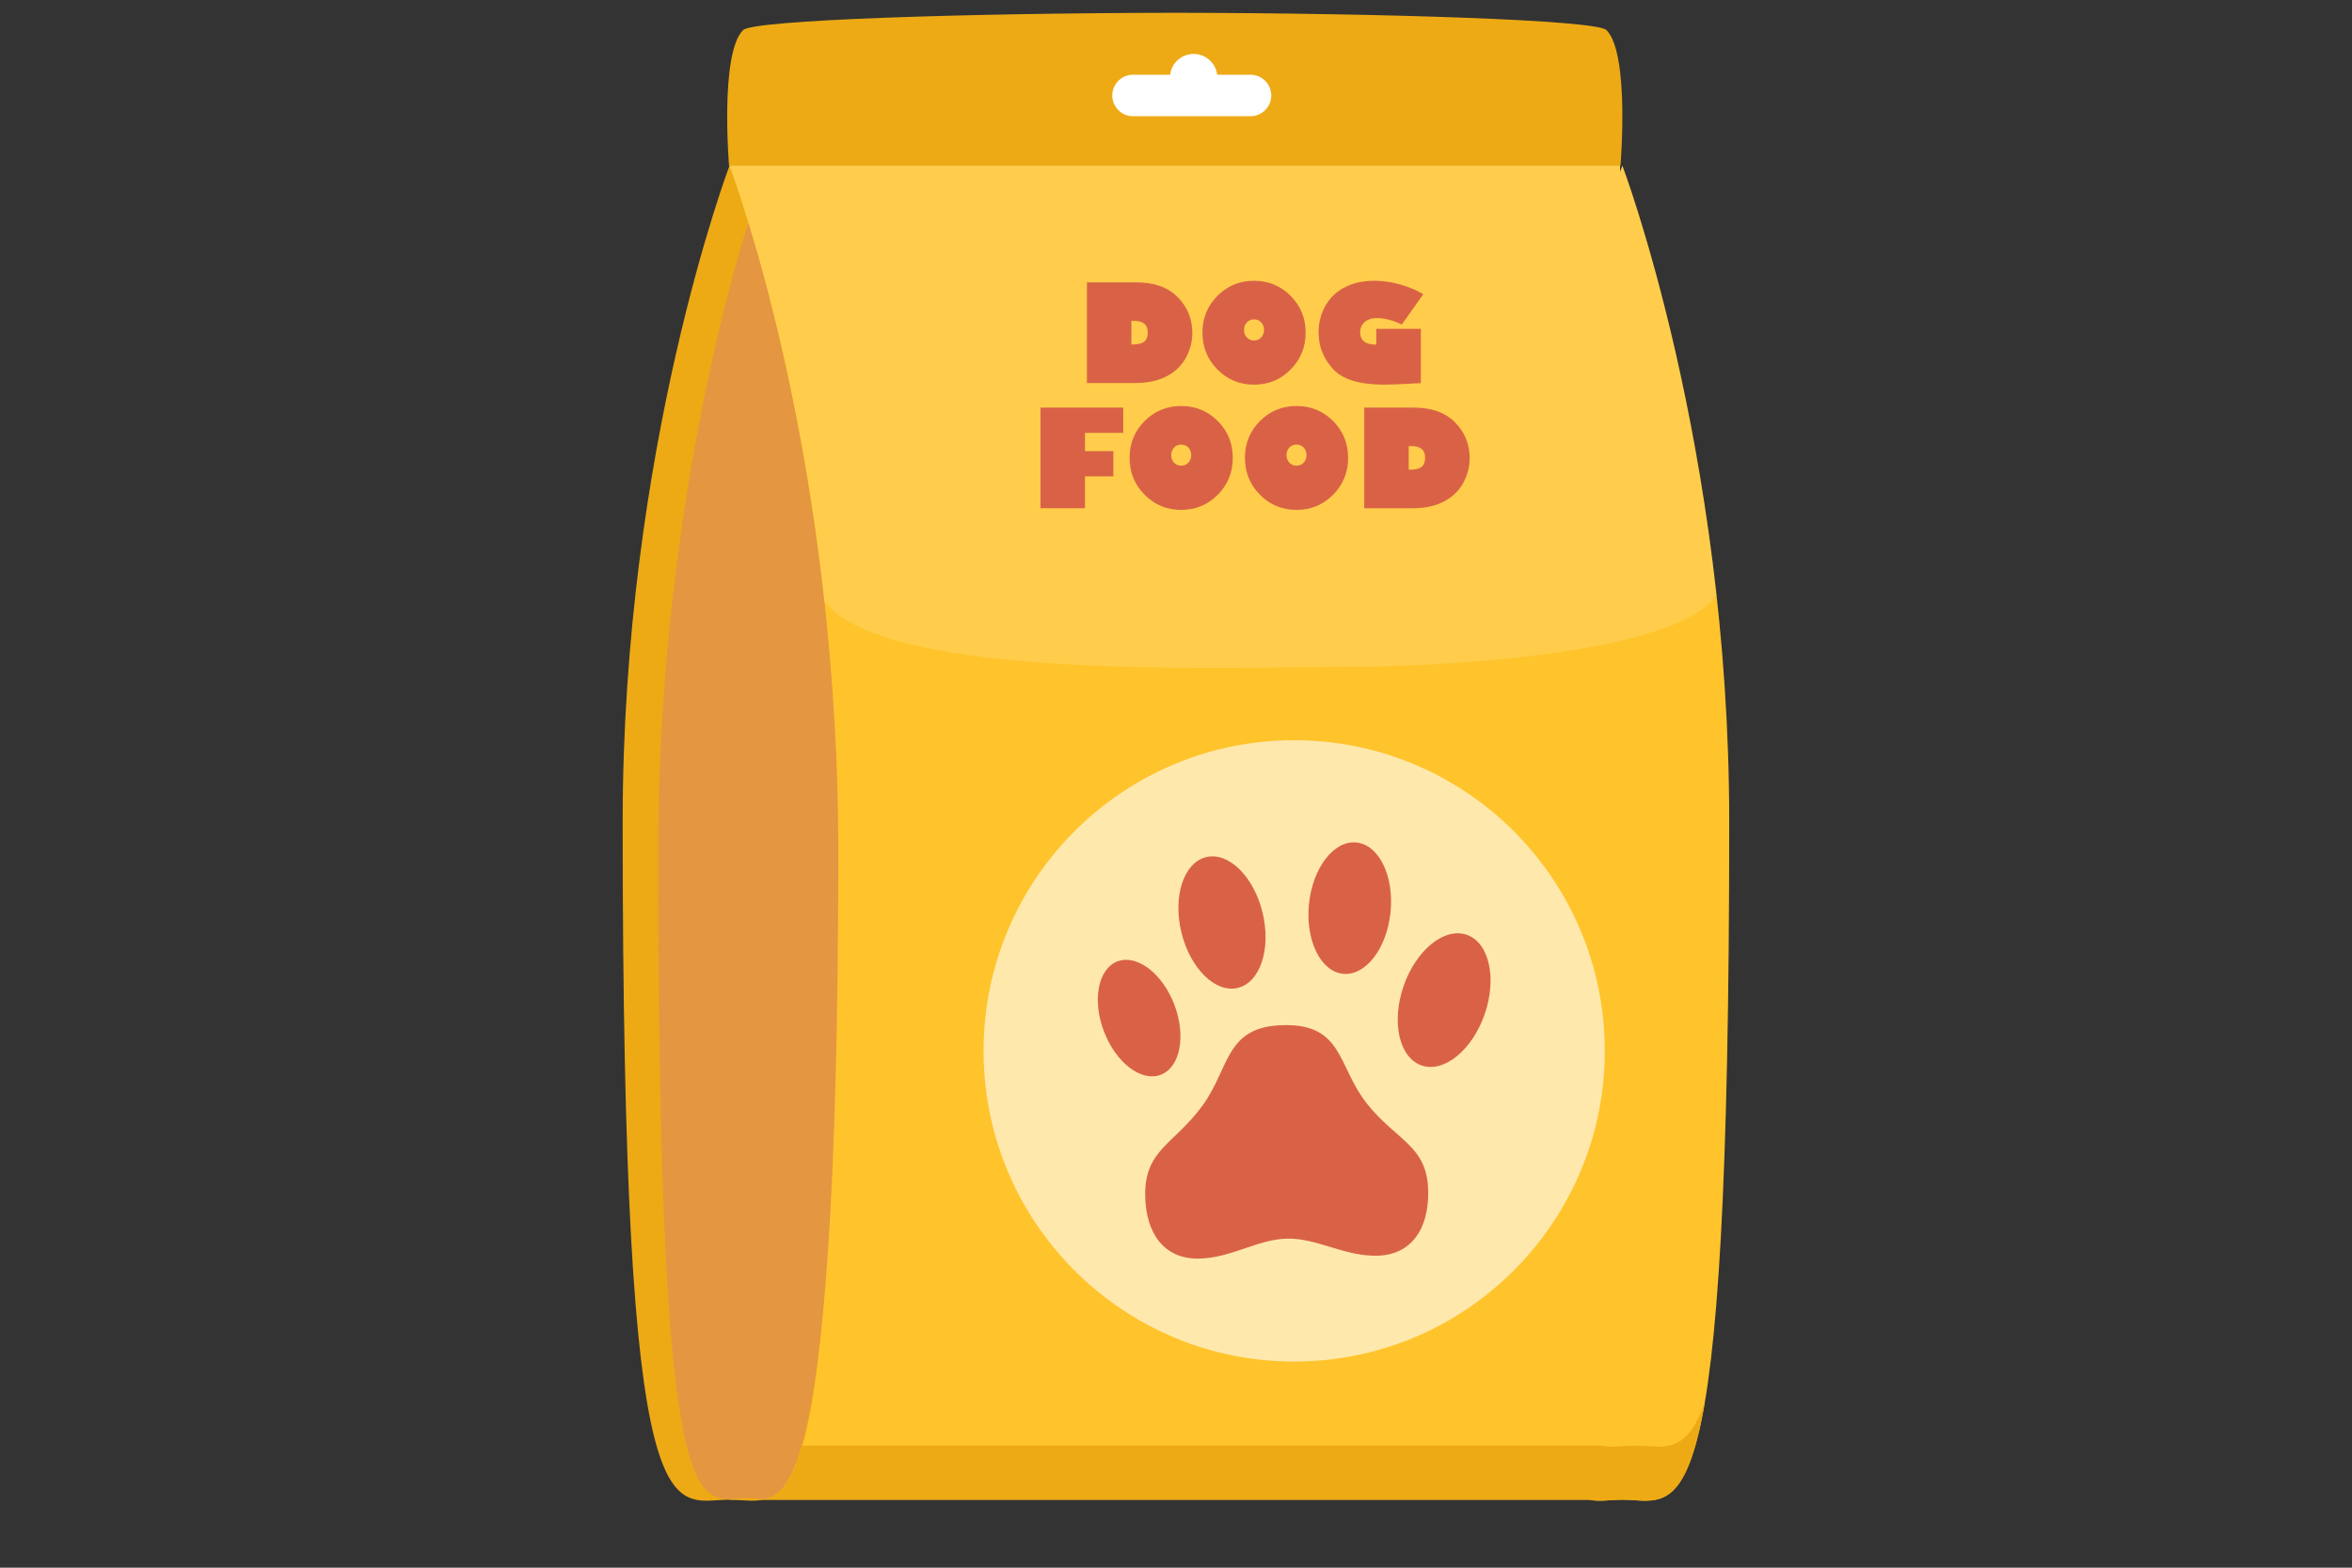 <svg xmlns="http://www.w3.org/2000/svg" xmlns:xlink="http://www.w3.org/1999/xlink" width="576" zoomAndPan="magnify" viewBox="0 0 432 288" height="384" preserveAspectRatio="xMidYMid meet" version="1.0"><rect x="0" y="0" width="432" height="288" fill="#333333" stroke="none"/><defs><clipPath id="a1bc22ac61"><path d="M 133 2.348 L 298 2.348 L 298 31 L 133 31 Z M 133 2.348 " clip-rule="nonzero"/></clipPath><clipPath id="b23e89662d"><path d="M 133 30 L 317.613 30 L 317.613 276 L 133 276 Z M 133 30 " clip-rule="nonzero"/></clipPath><clipPath id="6819193bc9"><path d="M 114.363 30 L 154 30 L 154 276 L 114.363 276 Z M 114.363 30 " clip-rule="nonzero"/></clipPath></defs><g clip-path="url(#a1bc22ac61)"><path fill="#edaa15" d="M 136.496 5.52 C 138.371 3.676 177.066 2.41 215.777 2.348 C 254.484 2.41 293.184 3.676 295.055 5.52 C 299.367 9.762 297.645 30.43 297.645 30.43 L 133.906 30.43 C 133.906 30.43 132.184 9.766 136.496 5.52 Z M 136.496 5.52 " fill-opacity="1" fill-rule="nonzero"/></g><g clip-path="url(#b23e89662d)"><path fill="#ffc42c" d="M 133.992 30.43 L 297.559 30.43 L 297.559 31.598 C 297.832 30.832 297.984 30.43 297.984 30.43 C 297.984 30.43 317.613 82.184 317.613 150.965 C 317.613 285.84 308.824 275.512 297.984 275.512 C 295.828 275.512 293.758 275.914 291.816 275.512 L 133.992 275.512 Z M 133.992 30.43 " fill-opacity="1" fill-rule="nonzero"/></g><g clip-path="url(#6819193bc9)"><path fill="#edaa15" d="M 153.617 150.965 C 153.617 82.184 133.992 30.43 133.992 30.43 C 133.992 30.43 114.367 82.184 114.367 150.965 C 114.367 285.84 123.156 275.512 133.992 275.512 C 144.832 275.512 153.617 285.844 153.617 150.965 Z M 153.617 150.965 " fill-opacity="1" fill-rule="nonzero"/></g><path fill="#e59641" d="M 153.977 156.176 C 153.977 90.441 137.438 40.98 137.438 40.98 C 137.438 40.98 120.902 90.441 120.902 156.176 C 120.902 285.07 128.305 275.203 137.438 275.203 C 142.641 275.199 153.977 285.07 153.977 156.176 Z M 153.977 156.176 " fill-opacity="1" fill-rule="nonzero"/><path fill="#ffffff" d="M 151.406 110.492 C 146.281 62.859 133.984 30.43 133.984 30.43 L 297.551 30.43 L 297.551 31.598 C 297.824 30.832 297.98 30.43 297.98 30.43 C 297.98 30.43 310.086 62.359 315.277 109.391 C 307.535 120.25 264.863 122.523 246.668 122.523 C 224.633 122.523 162.848 125.133 151.406 110.492 Z M 151.406 110.492 " fill-opacity="0.149" fill-rule="nonzero"/><path fill="#edaa15" d="M 140.211 275.508 L 291.812 275.508 C 293.75 275.918 295.828 275.508 297.98 275.508 C 304.09 275.508 309.547 278.785 313.152 257.527 C 309.703 267.695 305.227 265.582 300.32 265.582 C 298.164 265.582 296.098 265.992 294.156 265.582 L 147.391 265.582 C 145.359 272.715 142.914 274.922 140.211 275.508 Z M 140.211 275.508 " fill-opacity="1" fill-rule="nonzero"/><path fill="#ffffff" d="M 229.688 21.352 L 208.102 21.352 C 206.012 21.352 204.293 19.641 204.293 17.543 C 204.293 15.445 206.004 13.73 208.102 13.73 L 229.688 13.73 C 231.781 13.73 233.496 15.441 233.496 17.543 C 233.492 19.641 231.781 21.352 229.688 21.352 Z M 229.688 21.352 " fill-opacity="1" fill-rule="nonzero"/><path fill="#ffffff" d="M 223.598 14.262 C 223.598 14.547 223.57 14.832 223.516 15.113 C 223.461 15.395 223.375 15.664 223.266 15.93 C 223.156 16.195 223.023 16.445 222.863 16.684 C 222.707 16.922 222.523 17.141 222.324 17.344 C 222.121 17.547 221.898 17.727 221.664 17.887 C 221.426 18.043 221.172 18.18 220.91 18.289 C 220.645 18.398 220.371 18.48 220.09 18.535 C 219.812 18.59 219.527 18.621 219.242 18.621 C 218.953 18.621 218.672 18.59 218.391 18.535 C 218.109 18.48 217.84 18.398 217.574 18.289 C 217.309 18.18 217.059 18.043 216.82 17.887 C 216.582 17.727 216.363 17.547 216.16 17.344 C 215.957 17.141 215.777 16.922 215.617 16.684 C 215.461 16.445 215.324 16.195 215.215 15.93 C 215.105 15.664 215.023 15.395 214.969 15.113 C 214.91 14.832 214.883 14.547 214.883 14.262 C 214.883 13.977 214.91 13.691 214.969 13.414 C 215.023 13.133 215.105 12.859 215.215 12.594 C 215.324 12.332 215.461 12.078 215.617 11.844 C 215.777 11.605 215.957 11.383 216.16 11.184 C 216.363 10.98 216.582 10.801 216.82 10.641 C 217.059 10.48 217.309 10.348 217.574 10.238 C 217.84 10.129 218.109 10.047 218.391 9.988 C 218.672 9.934 218.953 9.906 219.242 9.906 C 219.527 9.906 219.812 9.934 220.09 9.988 C 220.371 10.047 220.645 10.129 220.91 10.238 C 221.172 10.348 221.426 10.48 221.664 10.641 C 221.898 10.801 222.121 10.98 222.324 11.184 C 222.523 11.383 222.707 11.605 222.863 11.844 C 223.023 12.078 223.156 12.332 223.266 12.594 C 223.375 12.859 223.461 13.133 223.516 13.414 C 223.57 13.691 223.598 13.977 223.598 14.262 Z M 223.598 14.262 " fill-opacity="1" fill-rule="nonzero"/><path fill="#d96246" d="M 199.633 51.875 L 208.73 51.875 C 212.004 51.875 214.539 52.781 216.324 54.598 C 218.105 56.41 219 58.598 219 61.16 C 219 62.789 218.594 64.332 217.785 65.781 C 216.973 67.227 215.785 68.355 214.219 69.16 C 212.652 69.961 210.758 70.363 208.539 70.363 L 199.637 70.363 L 199.637 51.875 Z M 207.805 58.949 L 207.805 63.285 L 208.016 63.285 C 208.996 63.285 209.715 63.117 210.152 62.773 C 210.59 62.434 210.809 61.867 210.809 61.086 C 210.809 59.66 209.98 58.949 208.328 58.949 Z M 207.805 58.949 " fill-opacity="1" fill-rule="nonzero"/><path fill="#d96246" d="M 230.328 70.664 C 227.688 70.664 225.449 69.738 223.609 67.883 C 221.773 66.031 220.855 63.77 220.855 61.105 C 220.855 58.449 221.773 56.195 223.609 54.348 C 225.449 52.5 227.688 51.582 230.328 51.582 C 232.973 51.582 235.215 52.508 237.055 54.348 C 238.891 56.195 239.809 58.445 239.809 61.105 C 239.809 63.77 238.891 66.031 237.055 67.883 C 235.215 69.738 232.973 70.664 230.328 70.664 Z M 230.328 58.672 C 229.801 58.672 229.367 58.855 229.016 59.223 C 228.672 59.594 228.496 60.051 228.496 60.609 C 228.496 61.168 228.672 61.629 229.016 61.996 C 229.363 62.367 229.797 62.551 230.328 62.551 C 230.859 62.551 231.301 62.367 231.648 61.996 C 231.992 61.629 232.168 61.168 232.168 60.609 C 232.168 60.051 231.992 59.59 231.648 59.223 C 231.297 58.855 230.859 58.672 230.328 58.672 Z M 230.328 58.672 " fill-opacity="1" fill-rule="nonzero"/><path fill="#d96246" d="M 261.418 54.055 L 257.473 59.617 C 255.824 58.824 254.301 58.43 252.906 58.43 C 251.98 58.43 251.23 58.668 250.672 59.148 C 250.109 59.629 249.828 60.27 249.828 61.059 C 249.828 62.562 250.812 63.312 252.785 63.312 L 252.785 60.414 L 260.973 60.414 L 260.973 70.387 C 257.664 70.57 255.418 70.664 254.25 70.664 C 249.723 70.664 246.586 69.703 244.824 67.781 C 243.066 65.859 242.188 63.621 242.188 61.059 C 242.188 59.297 242.598 57.68 243.418 56.211 C 244.242 54.738 245.422 53.602 246.969 52.793 C 248.512 51.984 250.348 51.582 252.461 51.582 C 253.949 51.582 255.484 51.797 257.074 52.23 C 258.66 52.664 260.109 53.27 261.418 54.055 Z M 261.418 54.055 " fill-opacity="1" fill-rule="nonzero"/><path fill="#d96246" d="M 191.113 93.371 L 191.113 74.879 L 206.312 74.879 L 206.312 79.52 L 199.285 79.52 L 199.285 82.875 L 204.492 82.875 L 204.492 87.512 L 199.285 87.512 L 199.285 93.363 L 191.113 93.363 Z M 191.113 93.371 " fill-opacity="1" fill-rule="nonzero"/><path fill="#d96246" d="M 216.949 93.672 C 214.309 93.672 212.07 92.742 210.234 90.887 C 208.395 89.035 207.477 86.773 207.477 84.109 C 207.477 81.453 208.395 79.199 210.234 77.352 C 212.07 75.508 214.309 74.586 216.949 74.586 C 219.594 74.586 221.84 75.512 223.676 77.352 C 225.512 79.199 226.434 81.449 226.434 84.109 C 226.434 86.773 225.512 89.035 223.676 90.887 C 221.84 92.742 219.594 93.672 216.949 93.672 Z M 216.949 81.672 C 216.426 81.672 215.988 81.855 215.641 82.223 C 215.293 82.594 215.121 83.055 215.121 83.609 C 215.121 84.168 215.293 84.633 215.641 84.996 C 215.984 85.367 216.422 85.551 216.949 85.551 C 217.48 85.551 217.926 85.367 218.27 84.996 C 218.613 84.633 218.789 84.168 218.789 83.609 C 218.789 83.055 218.613 82.59 218.27 82.223 C 217.922 81.859 217.48 81.672 216.949 81.672 Z M 216.949 81.672 " fill-opacity="1" fill-rule="nonzero"/><path fill="#d96246" d="M 238.133 93.672 C 235.492 93.672 233.254 92.742 231.414 90.887 C 229.578 89.035 228.66 86.773 228.66 84.109 C 228.66 81.453 229.578 79.199 231.414 77.352 C 233.254 75.508 235.492 74.586 238.133 74.586 C 240.777 74.586 243.02 75.512 244.859 77.352 C 246.695 79.199 247.613 81.449 247.613 84.109 C 247.613 86.773 246.695 89.035 244.859 90.887 C 243.02 92.742 240.781 93.672 238.133 93.672 Z M 238.133 81.672 C 237.605 81.672 237.172 81.855 236.82 82.223 C 236.477 82.594 236.301 83.055 236.301 83.609 C 236.301 84.168 236.477 84.633 236.82 84.996 C 237.168 85.367 237.602 85.551 238.133 85.551 C 238.664 85.551 239.105 85.367 239.453 84.996 C 239.797 84.633 239.973 84.168 239.973 83.609 C 239.973 83.055 239.797 82.59 239.453 82.223 C 239.105 81.859 238.664 81.672 238.133 81.672 Z M 238.133 81.672 " fill-opacity="1" fill-rule="nonzero"/><path fill="#d96246" d="M 250.57 74.879 L 259.668 74.879 C 262.941 74.879 265.477 75.789 267.262 77.602 C 269.043 79.414 269.938 81.602 269.938 84.164 C 269.938 85.793 269.531 87.336 268.723 88.785 C 267.91 90.234 266.723 91.359 265.156 92.164 C 263.59 92.965 261.695 93.371 259.477 93.371 L 250.574 93.371 L 250.574 74.879 Z M 258.75 81.953 L 258.75 86.289 L 258.957 86.289 C 259.938 86.289 260.656 86.121 261.094 85.777 C 261.531 85.438 261.754 84.871 261.754 84.09 C 261.754 82.668 260.922 81.953 259.27 81.953 Z M 258.75 81.953 " fill-opacity="1" fill-rule="nonzero"/><path fill="#ffffff" d="M 294.758 193.066 C 294.758 204.43 291.441 215.016 285.688 223.906 C 282.641 228.66 278.898 232.922 274.617 236.562 C 265.27 244.527 253.305 249.523 240.18 250.074 C 239.371 250.117 238.535 250.133 237.695 250.133 C 223.965 250.133 211.344 245.277 201.492 237.156 C 188.766 226.695 180.652 210.824 180.652 193.066 C 180.652 161.547 206.195 135.988 237.695 135.988 C 269.215 135.988 294.758 161.547 294.758 193.066 Z M 294.758 193.066 " fill-opacity="0.608" fill-rule="nonzero"/><path fill="#d96246" d="M 251.059 202.73 C 245.629 195.863 246.75 188.148 235.836 188.324 C 224.918 188.5 225.977 196.188 220.777 203.23 C 215.578 210.277 210.207 211.242 210.344 219.68 C 210.457 226.785 213.98 231.316 220.156 231.219 C 226.188 231.121 231.012 227.637 236.469 227.547 C 241.926 227.461 246.863 230.785 252.895 230.688 C 259.07 230.586 262.438 225.945 262.324 218.844 C 262.191 210.402 256.484 209.605 251.059 202.73 Z M 251.059 202.73 " fill-opacity="1" fill-rule="nonzero"/><path fill="#d96246" d="M 255.402 167.598 C 254.723 174.262 250.82 179.316 246.684 178.898 C 242.551 178.477 239.746 172.734 240.422 166.074 C 241.102 159.406 245.008 154.348 249.145 154.773 C 253.281 155.191 256.082 160.934 255.402 167.598 Z M 255.402 167.598 " fill-opacity="1" fill-rule="nonzero"/><path fill="#d96246" d="M 231.902 167.668 C 233.508 174.301 231.469 180.488 227.352 181.488 C 223.234 182.484 218.594 177.91 216.988 171.281 C 215.383 164.645 217.426 158.457 221.543 157.461 C 225.66 156.461 230.301 161.027 231.902 167.668 Z M 231.902 167.668 " fill-opacity="1" fill-rule="nonzero"/><path fill="#d96246" d="M 215.691 184.559 C 217.891 190.309 216.781 196.074 213.207 197.441 C 209.641 198.809 204.969 195.254 202.77 189.5 C 200.57 183.75 201.68 177.98 205.25 176.617 C 208.82 175.254 213.496 178.809 215.691 184.559 Z M 215.691 184.559 " fill-opacity="1" fill-rule="nonzero"/><path fill="#d96246" d="M 272.699 186.309 C 270.406 192.934 265.215 197.152 261.102 195.73 C 256.992 194.305 255.512 187.781 257.801 181.152 C 260.094 174.527 265.285 170.309 269.398 171.727 C 273.512 173.152 274.988 179.676 272.699 186.309 Z M 272.699 186.309 " fill-opacity="1" fill-rule="nonzero"/></svg>
